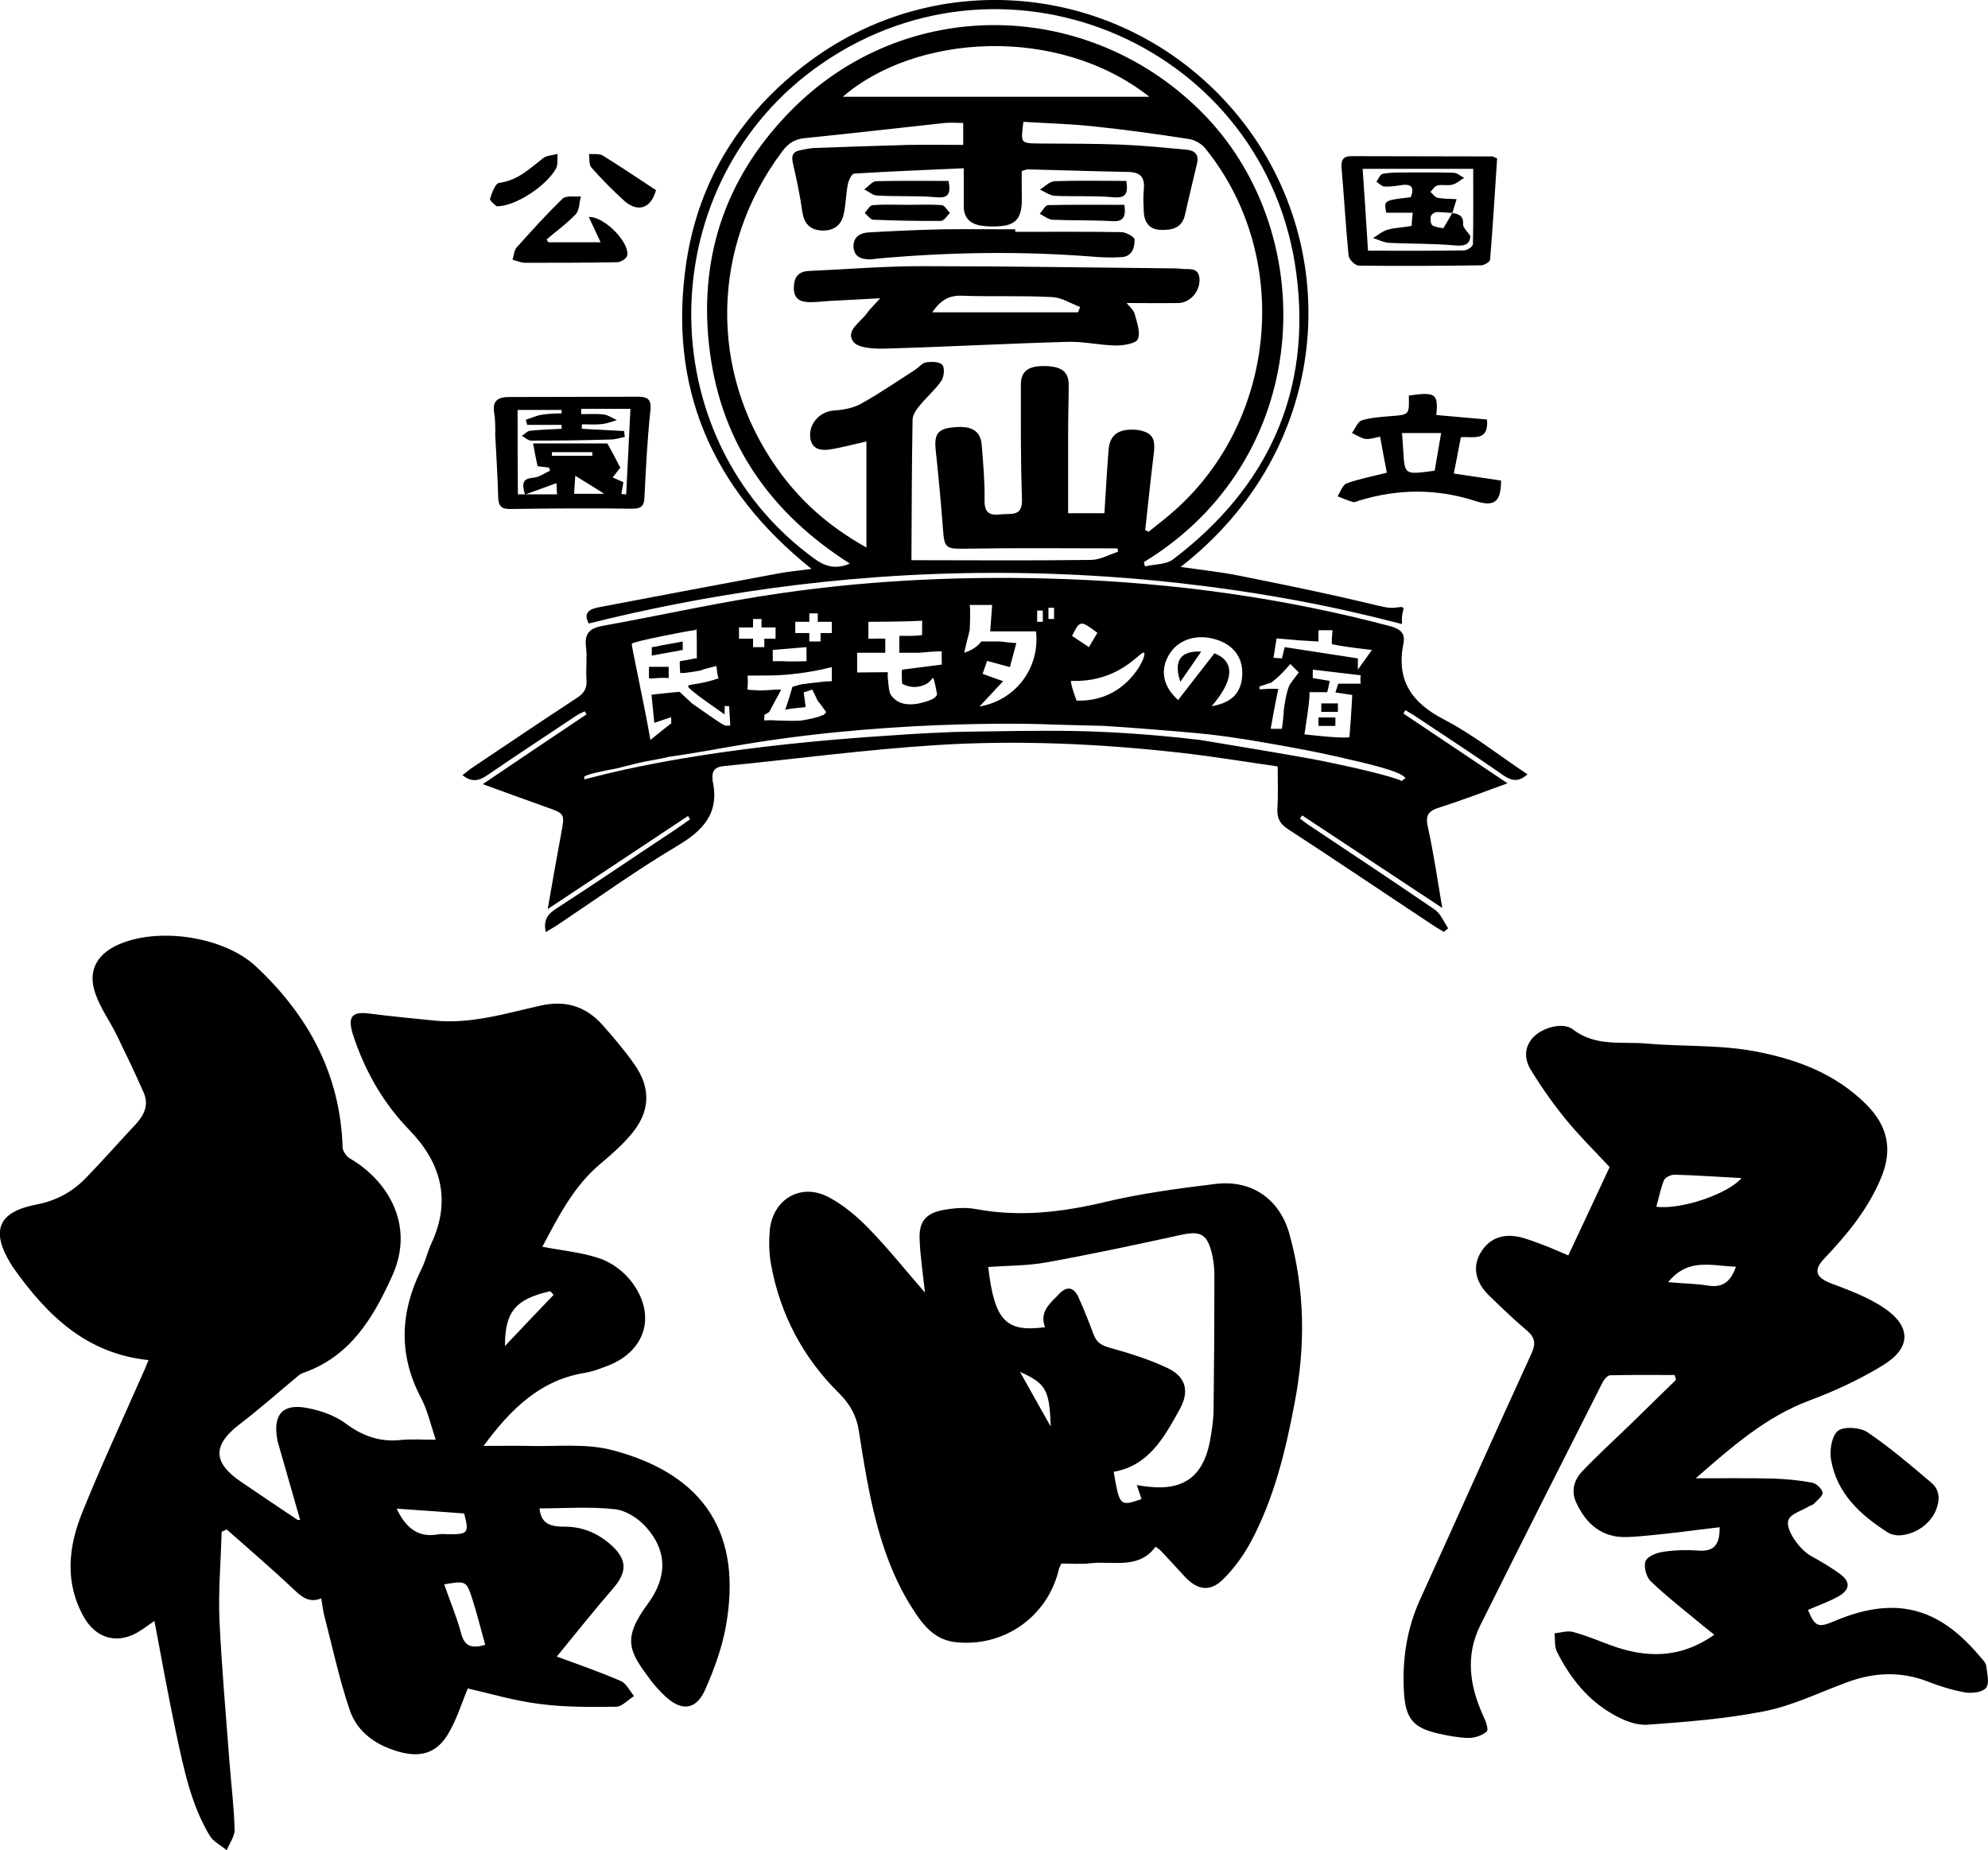 <?xml version="1.0" encoding="utf-8"?>
<!-- Generator: Adobe Illustrator 25.4.1, SVG Export Plug-In . SVG Version: 6.00 Build 0)  -->
<svg version="1.1" id="レイヤー_1" xmlns="http://www.w3.org/2000/svg" xmlns:xlink="http://www.w3.org/1999/xlink" x="0px"
	 y="0px" viewBox="0 0 706.7 657.6" style="enable-background:new 0 0 706.7 657.6;" xml:space="preserve">
<g>
	<path d="M288.5,202.2c-4.4,0.6-7.9,0.9-11.2,1.5c-21.4,4-42.9,8-64.3,12.1c-3.1,0.6-5.9,1.7-3.7,5.8c38-9.5,87.3-18,144.6-18
		c65.4,0,115.2,11.1,132,15.1c5.2,1.2,9.5,2.4,12.5,3.1c-0.2-2.3,0.1-3.8,0.4-4.8c0.1-0.3,0.2-0.7,0-1c-0.4-0.5-1.3-0.1-3.4,0
		c0,0,0,0.1-1.4,0c-3.7-0.2-8.2-2.4-53-11.3c-6.8-1.4-13.7-2.1-21.3-3.2c54-42,58.2-112.9,21.4-159.1C403.5-4.9,336-13.9,287.8,21.8
		c-24.1,17.9-39.3,41.7-43.8,71.3C237.3,137.6,253,173.8,288.5,202.2z M394.1,159.7c-0.6,7.4-1,14.8-1.5,22.7c-4.5,0-8.8,0-12.9,0
		c0-9.7,0-19.3,0-28.8c0-5.6,0.2-11.3,0.2-16.9c0-4.6-2.6-6.5-8.5-6.6c-5.8-0.1-8.5,1.8-8.5,6.6c0,13.6-0.1,27.2,0.4,40.7
		c0.2,6.4-3.8,5-7.4,5.4c-4.1,0.5-6-0.4-5.9-5.2c0.1-6.4-0.5-12.9-1-19.3c-0.4-5.4-3.8-7.3-11.1-6.3c-4.6,0.6-5.8,2.6-5.3,7.7
		c1,9.4,1.9,18.8,2.6,28.2c0.5,7.2,1.1,7.2,8.5,7.1c17.8-0.3,35.7-0.1,53.5-0.1c0.1,0.4,0.2,0.8,0.3,1.2c-3.2,1-6.3,2.8-9.5,2.9
		c-21.6,0.3-43.3,0.1-64,0.1c0.1-16.6,0.1-33.2,0.4-49.8c0-1.7,1.2-3.6,2.4-5c2.5-3.1,5.6-5.7,7.8-8.9c1-1.4,1.3-4.6,0.4-5.7
		c-1-1.2-3.9-1.2-5.8-0.9c-1.4,0.2-2.6,1.8-4,2.7c-6.4,4.1-12.6,8.4-19.3,12.1c-2.8,1.5-6.3,2.1-9.5,2.3c-5.2,0.4-9.2,5-8.3,10.1
		c0.7,3.8,3.8,4.1,6.5,3.8c4.7-0.7,9.3-2,13.4-2.9c0,12,0,24.3,0,37.7c-13.7-7.7-23.9-16.9-32-28.5c-24.1-34.3-23.2-78.6,2-112.2
		c2.1-2.9,4.5-4.5,8.1-4.8c16.6-1.7,33.2-3.6,49.8-5.4c2.1-0.2,4.2,0,6.5,0c0,2.7,0,4.8,0,7.8c-6.6,0-13-0.1-19.4,0
		c-11.2,0.3-22.5,0.7-33.7,1.1c-1.6,0.1-3.3,0.5-4.9,0.8c-2.8,0.6-3.1,2.1-2.5,4.8c1.3,5.6,2.5,11.3,3.3,17c0.6,4.1,2.6,6.4,6.6,6.7
		c4.1,0.3,7.2-1.5,8.1-5.7c0.8-3.5,0.8-7.2,1.5-10.8c0.3-1.4,1.4-3.6,2.2-3.7c12.8-0.8,25.6-1.3,39-1.9c0,5.1,0,9.2,0,13.3
		c-0.1,4.2,2.2,6.5,6.2,7.1c2.1,0.3,4.3,0.4,6.4,0.2c5.5-0.3,7.7-2.6,8-8c0.1-2,0-4,0-6c0-1.8,0-3.6,0-5.6c1-0.3,1.8-0.7,2.6-0.6
		c11.7,0.3,23.5,0.7,35.2,0.9c4.7,0.1,6,2.1,5.6,6.4c-0.3,2.6-0.1,5.3,0,7.9c0.2,3.8,2.2,6.3,6.2,6.3c3.8,0.1,7.3-0.6,8.4-5.2
		c1.4-6.1,2.8-12.2,4.3-18.3c0.8-3.2-0.7-4.7-3.7-5c-7.7-0.7-15.5-1.5-23.2-1.8c-9.8-0.4-19.5-0.3-29.3-0.4c-6.5-0.1-6.5,0-5.5-7.7
		c7.9,0.5,16,0.7,23.9,1.5c11.7,1.2,23.3,2.8,34.9,4.6c2.1,0.3,4.6,1.7,5.9,3.4c30.7,37.9,25.8,95.9-10.8,128.5
		c-3,2.7-6.3,5.2-9.4,7.7c-0.4-0.2-0.8-0.4-1.2-0.6c1-8.9,1.9-17.9,3-26.8c0.8-5.8-0.4-7.9-5.7-8.8
		C398,152.2,394.6,154.2,394.1,159.7z M299.6,34.4c25.6-22.2,76.2-25.8,109,0C372.3,34.4,335.9,34.4,299.6,34.4z M292.3,22.5
		c66.6-45.7,157.9-5.7,168.5,74.5c5.6,42-10,76.2-43.8,101.8c-2.5,1.9-6.6,1.7-10,2.5c-0.1-0.5-0.2-1-0.4-1.5
		c60.2-36.6,63.2-115.4,22-158.5C387.7-1.2,321.2-2.1,280.5,40c-23.1,23.8-32.5,52.6-28.1,85.5c4.4,32.7,21.9,57.1,49.7,74.8
		c-4.9,2.1-8.6,1.2-12.7-1.8C230,155.2,231.4,64.3,292.3,22.5z"/>
	<path d="M400.5,107.7c6.2,0,12.3,0.1,18.4,0c4.2-0.1,7.8-4.2,7.5-8.7c-0.4-4.5-4.3-3-6.9-3.5c-0.5-0.1-1-0.1-1.5-0.1
		c-30.1-0.3-60.2-0.8-90.3-0.8c-13.4,0-26.7,1.1-40.1,1.7c-4.1,0.2-5.4,2.5-5.4,6.1c0,4.1,2.6,5,5.9,5c2.6,0,5.3-0.4,7.9-0.5
		c5.3-0.3,10.6-0.5,16.9-0.9c-2.1,2.4-3.6,3.7-4.7,5.3c-2.3,3.2-7.7,6.2-4.9,10.1c1.6,2.3,7.3,2.6,11.2,2.5
		c21.6-0.6,43.3-1.8,64.9-2.4c5.7-0.2,11.5,1.2,17.3,1.3c2.7,0,7.2-0.7,7.8-2.3c1-2.5-0.4-6.1-1.2-9.1
		C402.8,109.9,401.3,108.8,400.5,107.7z M383.2,111c-17.1,0-34.2,0-51.8,0c2.6-3.8,5.5-6.1,10.5-5.9c10.7,0.4,21.5-0.1,32.3,0.5
		c3.3,0.2,6.5,2.3,9.8,3.5C383.7,109.7,383.5,110.4,383.2,111z"/>
	<path d="M309,92.2c1,0,2-0.2,3-0.3c25.4-2.3,50.8-2.7,76.2-0.7c3.5,0.3,6.9,0.4,10.4,0.2c3.9-0.2,4.8-3.4,4.7-6.3
		c0-0.9-3-2.6-4.7-2.6c-12.6-0.2-25.1-0.1-37.7-0.1c0-0.3,0-0.6,0-0.9c-8.6,0-17.2-0.1-25.8,0c-8.8,0.2-17.5,0.6-26.3,1.1
		c-3.1,0.2-5.5,1.6-5.4,5.2C303.7,91.3,306.1,92.1,309,92.2z"/>
	<path d="M334.5,78.5c1.1,0,2.1-1.8,3.2-2.8c-1-1-1.9-2.7-2.9-2.8c-3.9-0.3-7.9-0.1-11.8-0.1l0,0c-4.3,0-8.6-0.2-12.8,0.1
		c-1,0.1-1.9,1.8-2.8,2.8c1,0.8,2,2.4,3.1,2.4C318.4,78.4,326.4,78.6,334.5,78.5z"/>
	<path d="M332.8,70.1c4.5,0.4,5.2-1.3,4.4-5.8c-8.6,0-17.1-0.1-25.7,0.1c-1.4,0-2.8,1.9-4.3,2.9c1.6,0.8,3.1,2.2,4.7,2.2
		C318.9,69.9,325.9,69.5,332.8,70.1z"/>
	<path d="M242.7,231v-1c0-0.7,0-1.3,0-2c-2.6,0.5-5.1,0.9-7.7,1.4c-1.2,0.3-2.8,0.6-3.3,0.6v3C235.4,232.3,239,231.7,242.7,231z"/>
	<path d="M182.2,92.3c1.5,0.4,3,1.1,4.5,1.1c10.9,0,21.7,0,32.6-0.2c1.3,0,3.3-1.2,3.6-2.2c1.3-4.3-7.7-14-13.6-13.9
		c1.5,3.2,2.8,6,4.2,9h-18.6c-0.2-0.3-0.4-0.7-0.6-1c3.5-3,7.3-5.7,10.4-9c1.3-1.4,1.2-4.2,1.8-6.3c-2.2,0.2-5.2-0.4-6.5,0.8
		c-5.7,5.5-11,11.4-16.3,17.3C182.7,89,182.7,90.8,182.2,92.3z"/>
	<rect x="468.7" y="255" width="6" height="3"/>
	<rect x="469.7" y="250" width="5.9" height="3"/>
	<path d="M176.5,73.3c6.4,0.2,17.5-7,21.1-13.3c0.8-1.4,0.5-3.5,0.6-5.3c-1.7,0.5-3.8,0.5-5.1,1.5c-4.8,3.7-9.1,8-15.7,8.8
		c-1.3,0.2-2.6,3.6-3.2,5.7C174.1,71.4,176,72.8,176.5,73.3z"/>
	<path d="M177.1,176.7c0.1,3.1,1.1,4.3,4.4,4.2c14.4-0.2,28.7-0.3,43.1-0.1c3.2,0,4.4-0.8,4.5-4.1c0.5-10.2,1-20.5,2.1-30.7
		c0.5-4.2-1.1-5-4.5-5c-15.2,0-30.4,0.1-45.6,0.1c-4.1,0-6.2,1.3-5.4,5.8c0.4,2.3,0.3,4.6,0.4,6.9c0,0,0,0-0.1,0
		C176.4,161.5,176.9,169.1,177.1,176.7z M204.1,175.5c0.1-2,0.2-3.7,0.4-6.4c3.4,2.1,6.4,3.9,10.3,6.4
		C210.5,175.5,207.4,175.5,204.1,175.5z M196.2,162c0-0.4,0-0.9,0-1.3c4.8,0,9.6,0,14.3,0c0,0.4,0.1,0.9,0.1,1.3
		C205.9,162,201,162,196.2,162z M184,145.7c5,0,10.3,0,15.6,0c0,0.4,0.1,0.8,0.1,1.2c-2.4,0.1-4.8,0.1-7.1,0.5
		c-1.9,0.3-3.8,1.2-5.7,1.8c0.2,0.6,0.3,1.2,0.5,1.8c4.1,0,8.1,0,12.2,0c0,0.5,0,0.9,0.1,1.4c-3.8,0.2-7.6,0.3-11.3,0.7
		c-1,0.1-1.9,1.2-2.9,1.8c1.1,0.6,2.2,1.7,3.4,1.7c9.4,0,18.8-0.1,28.3-0.4c1.6,0,3.2-0.6,4.9-0.9c-0.1-0.7-0.2-1.4-0.2-2.1
		c-5-0.3-10.1-0.5-15.1-0.8c0-0.5,0-1,0.1-1.6c2.4,0,4.9,0.2,7.3-0.1c1.7-0.2,3.4-0.9,5.1-1.4c-1.6-0.7-3.1-1.8-4.7-2
		c-2.6-0.3-5.3-0.1-8-0.1c0-0.6,0-1.3,0-1.9c5.5,0,11.1,0,17.5,0c-0.5,10.4-1,20.4-1.5,30.4c-0.6,0-1.1-0.1-1.7-0.1
		c0.2-1.3,0.4-2.6,0.7-4.2c-1.2-0.6-2.5-1.1-3.8-1.7c1.2-1.5,2.2-2.9,2.7-3.5c-1.6-3.1-2.8-5.4-4.6-8.6c-7.7,0-16.7,0-26.4,0
		c0.5,2.9,1,5.4,1.6,8.1c1.5,0.2,2.8,0.3,4.1,0.5c0.1,0.4,0.2,0.7,0.3,1.1c-2,0.9-4,2.4-6,2.5c-3.6,0.3-4.1,1.9-2.9,5.9
		c0.1,0,0.1,0,0.2,0c3.7-1.3,7.2-2.6,11-4c0.1,1.1,0.1,2.5,0.2,4c-3.7,0-7.3,0-11.2,0c-0.1,0-0.1,0-0.2,0.1c0,0,0,0,0-0.1
		c-0.9,0-1.6,0-2.5,0C184,165.8,184,156,184,145.7z"/>
	<path d="M237.7,241c0-1.3,0-2.7,0-4c-1.3,0-2.7,0-4,0c-1,0-2,0-3,0c0,1.7,0,2.7,0,2.9l0,0v0.1v-0.1c0,0,0,0.2,0,0.5s-0.1,0.4,0,0.5
		c0,0,0,0,0,0.1c0.2,0.3,2.7,0,3,0C235.7,240.8,237.7,241,237.7,241z"/>
	<path d="M221.6,71.1c4.6,4.3,9.6,3.6,11.6-3.5c-6.5-4.3-12.6-8.4-18.9-12.3c-1.3-0.8-3.3-0.4-4.9-0.6c0.2,1.6-0.1,3.8,0.8,4.8
		C213.8,63.6,217.6,67.4,221.6,71.1z"/>
	<path d="M395.4,78.6c4,0.2,4.9-1.5,4.3-5.8c-9,0-18-0.1-27.1,0.1c-1,0-2,2-3,3.1c1.5,0.7,3,2,4.5,2.1
		C381.3,78.4,388.4,78.2,395.4,78.6z"/>
	<path d="M483.2,177.9c13.8-4.2,27.6-4.3,41.4,0.2c6.6,2.1,9,0.3,9-7.3c-5.4-0.8-10.8-1.6-16.8-2.5c0.9-4.5,1.7-8.6,2.5-12.9
		c4.2-0.4,10,1.8,9.3-6.3c-6-0.5-12-1.1-18-1.6c0.7-7.6-0.3-8.3-9.8-6.9c0.2,6.9,0.2,6.8-6.5,7.3c-3.4,0.3-7,0.5-10.2,1.5
		c-1.5,0.5-2.4,3-3.5,4.5c1.6,0.7,3.1,1.8,4.8,2.1c1.5,0.2,3.2-0.4,5.2-0.8c0.8,4.5,1.6,8.7,2.4,12.8c-5.1,1.3-9.9,2.2-14.3,3.8
		c-1.4,0.5-2.2,3-3.2,4.6c1.8,0.7,3.6,1.5,5.4,2C481.5,178.7,482.4,178.1,483.2,177.9z M512.3,153.9c-0.9,5.1-1.6,9.3-2.3,13.4
		c-12.6,1.6-10.3,1.9-11.6-13.4C502.8,153.9,507.2,153.9,512.3,153.9z"/>
	<path d="M482.9,94.4c14.5,0.2,29.1,0.1,43.6-0.1c1.1,0,3.1-1.2,3.2-2c1-12,1.7-24,2.5-36c-0.9-0.3-1.3-0.7-1.8-0.7
		c-16.7,0-33.4-0.1-50.1-0.1c-2.9,0-3.6,1.5-3.4,4.2c0.9,10.4,1.5,20.8,2.5,31.2C479.6,92.3,481.7,94.3,482.9,94.4z M523.7,60
		c0,9.1,0.1,18-0.1,26.8c0,0.8-2,2.2-3.2,2.2c-11.2,0.2-22.4,0.1-34.1,0.1c-0.6-9.6-1.2-19-1.9-29.1C498,60,511.1,60,523.7,60z"/>
	<path d="M493.4,81.6c-1.9,0.5-3.6,2-5.3,3c1.9,0.6,3.8,1.6,5.7,1.7c7.7,0.4,15.4,0.2,23.1,0.9c3.9,0.4,5.6-0.4,5.8-3.3
		c-1.2-1.8-2.7-3.1-2.6-4.2c0.2-3.1-1.6-3.6-3.7-4v0.1l-0.1-0.1l0.1,0.1c-0.1,0-0.1,0-0.2,0c-0.9,1.6-1.8,3.1-3.1,5.3
		c-0.9-0.2-2.6-0.2-3.9-1c-0.6-0.4-0.8-2.1-0.6-3.1c0.1-0.7,1.2-1.5,1.9-1.6c1.9-0.1,3.7,0.2,5.6,0.3c0,0,0-0.1,0.1-0.1h0.1
		c0.4-1.4,0.9-2.8,1.5-4.8c-2.8-0.2-4.8-0.1-6.7-0.5c-1-0.2-1.7-1.3-2.6-2.1c0.8-0.8,1.5-2.1,2.5-2.3c1.7-0.4,3.7,0.2,5.4-0.3
		c1.5-0.4,2.7-1.6,4.1-2.4c-1.3-0.6-2.5-1.8-3.8-1.8c-5.9-0.2-11.9-0.1-17.8-0.1c-2.5,0-5,0-7.4,0.5c-0.9,0.2-1.5,1.8-2.2,2.8
		c1,0.6,1.9,1.7,2.9,1.7c2,0.1,4-0.2,5.9-0.5c3.9-0.6,4.7,1,3.4,4.3c-9.6,1.1-9.6,1.1-8.7,5.5c3,0,6,0,9.4,0
		c-0.2,1.8-0.3,3.2-0.4,4.7C498.6,80.9,495.9,80.9,493.4,81.6z"/>
	<path d="M432,420.8c-13.3,1.6-26.6,3.4-39.6,6.5c-15.2,3.6-30.2,5.3-45.6,2.4c-3.8-0.7-8-0.3-11.8,0.4c-5.9,1.2-8.3,4.1-8.1,10.1
		c0.2,6.2,1.2,12.4,1.9,19.2c-6.8-7.8-13-15.6-19.9-22.7c-4.2-4.3-9-8.4-14.3-11.2c-10-5.3-20.1,0.8-21,12.1
		c-0.3,3.9-0.2,8,0.5,11.9c3.3,17.8,11.4,33.1,24.2,45.7c3.8,3.8,6.2,8,7,13.3c1.2,7.7,2.4,15.4,4,23c3.2,15.3,7.9,30.1,17,43.1
		c3.2,4.6,7.2,8.3,13.1,9c17.2,2.1,33-8.9,37-25.8c0.1-0.6,0.5-1.2,0.9-2.1c3.5,0,7,0.3,10.4-0.1c8-0.9,17.1,2.3,23.1-5.9
		c0.8,0.6,1.2,0.9,1.6,1.2c2.9,3.1,5.9,6.3,8.8,9.5c4.5,4.8,9,5.5,13.7,0.8c3.8-3.8,7.1-8.3,9.7-13.1c8.3-15.5,12.4-32.4,15.6-49.4
		c3.9-20.1,3.7-40.2-1.8-60C454.9,426,444.8,419.2,432,420.8z M362.6,487.6c9.3,4.1,10.5,6.5,10.9,19.4
		C369.8,500.4,366.5,494.6,362.6,487.6z M431.4,501.5c-0.1,3.8-0.7,7.6-1.4,11.3c-2.5,12.1-9.5,17-21.7,15.6
		c-1.3-0.1-2.5-0.3-4.2-0.6c0.7,1.9,1.2,3.5,1.7,5c-7.7,2.6-7.8,2.6-9.9-9.7c12.5-2.2,17.9-12.2,23.4-22.1
		c3.5-6.2,2.5-11.4-3.9-14.6c-6.6-3.2-13.8-5.4-20.9-7.4c-2.9-0.8-4.6-1.8-5.7-4.6c-1.7-4.5-3.4-8.9-5.4-13.3
		c-1.6-3.6-4.1-4.2-6.9-1.2c-3.2,3.3-7.1,6.3-5,11.8c-14,1.9-18-2.4-20.2-21.4c6.9-0.5,13.8-0.4,20.5-1.6c16.1-2.9,32-6.3,48-9.8
		c6.8-1.5,9.2-0.4,10.9,6.2c0.7,2.7,1,5.5,1,8.3C431.7,469.5,431.6,485.5,431.4,501.5z"/>
	<path d="M427,231.6c-7.4-0.4-9.9,3.3-7.4,10.7C422.2,238.6,424.3,235.5,427,231.6z"/>
	<path d="M706.1,592.2c-0.1-1-1-2.1-1.8-2.9c-13.5-16.3-28.4-23.1-51.8-13.3c-6.1,2.6-7.2,2.4-9.8-3.8c3.6-1.6,7.4-2.9,10.8-4.8
		c4.2-2.4,4.4-5.2,0.6-8c-3.3-2.4-6.9-4.5-10.5-6.5c-3.9-2.2-9.2-9.5-7.8-12.8c1-2.2,4.8-3.2,7.4-4.8c0.6-0.3,1.3-0.5,1.7-0.9
		c1.1-1.2,3.2-2.8,3-3.9c-0.2-1.4-2.2-3.2-3.6-3.5c-4.5-0.9-9.1-1.3-13.7-1.5c-8.8-0.2-17.6-0.1-27.8-0.1
		c13.1-11.4,24.9-21.8,40.3-27.6c9.1-3.4,18-7.5,26.3-12.6c10-6.1,10.1-13.7,0.4-20.3c-5.6-3.8-12.3-6.3-18.7-8.7
		c-5.6-2.1-6.6-4.7-2.6-8.9c8.1-8.5,15.6-17.6,20.2-28.7c4.1-9.8,2.5-18.2-5.1-25.9c-11.3-11.4-25.7-16.5-40.6-19.2
		c-12.3-2.2-25.1-1.5-37.6-2.6c-8.8-0.8-18.2,1.2-26.2-5c-3.6-2.8-10.9-0.7-14.2,2.8c-3.5,3.8-3,8.2-0.6,11.9
		c3.8,6.2,8,12.1,12.6,17.7s9.8,10.7,15.2,16.5c-4.5,9.7-9.5,20.3-14.7,31.4c-3.1-1.3-5.7-2.5-8.3-3.5s-5.3-2-8-2.8
		c-6.7-1.8-11.8,0.1-14.9,5.4c-2.9,4.9-1.9,10.4,3.1,15.2c4.4,4.3,8.8,8.5,13.5,12.5c2.8,2.4,3.1,4.6,1.5,8.1
		c-13.3,29-26.3,58.2-39.5,87.2c-4.9,10.7-6.5,21.8-5.8,33.4c0.6,9.1,3.3,12.4,12.1,14.4c3.5,0.8,7.2,1.5,10.8,1.6
		c2.2,0,5-0.9,6.5-2.3c0.8-0.7-0.4-3.9-1.3-5.7c-4.8-10.6-6.3-21.3-1-32c14.4-28.9,28.9-57.6,43.5-86.4c0.5-1,1.7-2.4,2.6-2.5
		c7.7-0.2,15.3-0.1,23-0.1l0.5,1.7c-5.6,5.5-11.3,11-16.9,16.5c-5.6,5.4-11.3,10.6-16.6,16.2c-2.8,3-3.9,7-1.9,11.1
		c3.5,7.5,9.1,12.3,17.7,12.1c5.9-0.2,11.8-1,17.7-1.6c5.1-0.6,10.2-1.3,15.5-1.9c0.1,6.2-2,8.7-7.4,8.3c-4.1-0.3-8.3-0.2-12.4,0.4
		c-2.4,0.3-5.7,1.5-6.5,3.3s0.2,5.6,1.7,7.1c5.5,5.3,11.7,10.1,17.6,15c1.6,1.4,3.3,2.6,5.1,4.1c-12.3,8.7-24.6,8.3-37.2,3.6
		c-4.3-1.6-8.6-3.4-13.1-4.6c-2-0.5-4.3,0.3-6.5,0.5c0.3,2.2-0.1,4.7,0.9,6.6c4.6,9.2,10.9,17.1,19.9,22.2c3.6,2.1,8.1,3.9,12,3.7
		c14-1,28.1-2.1,41.8-4.8c10.1-2,19.6-6.7,29.4-10.3c9.5-3.5,18.9-4,28.6-0.3c4.3,1.7,8.8,3.1,13.3,3.9c2.5,0.4,6.2,0,7.5-1.6
		C707.3,598.4,706.4,594.9,706.1,592.2z M588.8,428.9c0.9-3.2,1.5-6.4,2.7-9.4c0.4-1,2.4-2,3.7-2c7.9,0.2,15.8,0.8,23.9,1.2
		C614.2,424.4,597.6,430,588.8,428.9z M593,455.7c7.2-8.9,15.7-5.7,24.1-5.5c-1.8,5.2-4.6,7.6-10,6.7
		C602.8,456.2,598.4,456.2,593,455.7z"/>
	<path d="M653.4,508.5c-2.2,1.7-3.1,6.9-2.5,10.3c2.1,12.1,10.5,19.7,20.4,26c1.2,0.7,2.8,0.8,3.3,0.9c5.7,0,11.2-3.7,13.4-8.5
		c1.6-3.6,1.8-7.4-1.3-10.1c-7.4-6.3-14.8-12.6-22.9-18.1C661.2,507.3,655.6,506.9,653.4,508.5z"/>
	<path d="M173.4,275.4c10.4-7.1,20.9-14,31.4-21c1-0.7,2.1-1.1,3.1-1.6c0.2,0.4,0.4,0.7,0.6,1.1c-12.1,8.1-24.2,16.2-36.9,24.8
		c8.2,3,15.5,5.6,22.7,8.2c6.5,2.3,6.5,2.3,5.2,9.3c-1.6,8.6-3.1,17.1-4.8,26.9c17.3-11.5,33.6-22.3,49.9-33.1
		c0.2,0.4,0.5,0.8,0.7,1.2c-1.5,1-2.9,2.1-4.4,3.1c-14.5,9.6-28.9,19.4-43.4,28.8c-3.1,2-4.3,4.2-3.5,8.2c1.7-1.1,3.3-1.9,4.7-2.9
		c13.9-9.3,27.5-19.1,41.8-27.6c9.5-5.6,15.4-11.8,12.8-23.4c0-0.2,0-0.3,0-0.5c-0.3-2.8,0.8-4.3,3.8-4.6c25.3-2.5,50.6-5.9,76-7.5
		c28.8-1.8,57.6-0.5,86.2,2.7c11.6,1.3,23.1,3.2,34.9,4.9c0,5.5,0.2,10.3-0.1,15.1c-0.2,3.4,1,5.4,3.8,7.2
		c17.2,11.2,34.2,22.7,51.3,34c1.3,0.9,2.7,1.7,4.1,2.5l1.5-1.3c-1.5-2.2-2.6-5-4.6-6.5c-14.6-10-29.4-19.8-44.1-29.6
		c-1.4-0.9-2.7-1.9-4-2.9c0.3-0.4,0.6-0.7,0.8-1.1c16.2,10.7,32.5,21.5,49.8,32.9c-1.8-10.6-3.1-19.7-5.1-28.7c-1-4.3,0.2-5.8,4.1-7
		c7.8-2.5,15.4-5.4,24.2-8.6c-13-8.7-25-16.8-37-24.8c0.2-0.4,0.5-0.8,0.7-1.2c1.6,1,3.3,1.9,4.8,3c10.1,6.7,20.2,13.3,30.1,20.2
		c2.9,2,5.4,2.4,8.5-0.4c-10.1-6.7-19.3-14.1-29.7-19.5c-11.6-6-17-14-14.4-27c0.7-3.6-1-5.1-4.5-6.1
		c-38.1-10.1-76.8-15.4-116.1-16.8c-33.6-1.2-67.2,0.2-100.5,5c-21.2,3-42.2,7.8-63.4,11.6c-4.4,0.8-6.7,2.4-6.1,7.4
		c0.5,3.9-0.1,7.9,0.2,11.9c0.2,3.1-1,4.8-3.5,6.4c-12.5,8.2-24.8,16.5-37.2,24.8c-1.2,0.8-2.2,1.7-3.4,2.6
		C167.9,278.3,170.5,277.4,173.4,275.4z M453.8,226.9l8.3,0.7l6.6,0.4v-4h5c0,0-0.6,5.5,0,5c4.6,1,14,2,14,2l-5,7v-4l-26-4l-1,4
		l-3-0.2L453.8,226.9z M483.7,243c-0.3,0-0.7,0-1,0c-0.7,0-1.3,0-2,0c-1.7,0-3.3,0-5,0c-0.3,1-0.6,2.1-1,3.1c2,0.3,4,0.6,6,0.9
		c-0.1,1.2-0.1,2.4-0.2,3.6c-0.2,3.9-0.5,7.7-0.8,11.4c-2.6,0.6-16-1-16-1s2.4-14.8,1.7-15l0,0h-0.1h0.1l0,0c0,0,1.3,0,5.3,0
		c0.5,0.1,1,0,1,0s0,1,1-4l-6-1c0,0-0.1-0.3,0-3c0,0,6.7,0.8,17,2C483.5,241.3,483.7,243,483.7,243z M447.7,244
		c1.4-0.5,2.8-0.9,4.2-1.4c0,0,2.5-1.6,6.8-6.6l3,3c0,0-1.8,2.3-3,4c-1.5,2.2-2.3,9.2-2.3,9.2s-0.3,4.5-0.7,6.8c-2,0.1-4,0-4,0
		s2.3-12.8,2.7-13.9c0-0.1,0.1-0.1,0.1-0.2c-0.5-0.1-1.7-0.1-2.7-0.1c0,0-0.9,0-4,0.2C447.7,244.7,447.7,244.3,447.7,244z
		 M415.5,232.8c3.1-5.4,9.7-7.6,16.5-5.6c6.5,1.9,9.9,6.5,9.6,12.7c-0.3,6.4-3.8,9.9-10.9,11.1c8.1-9.3,8.3-16,1-18.8
		c-4.4,5.6-8.6,11.1-12.9,16.6C413.3,243.9,412.4,238.1,415.5,232.8z M390.1,224.9c-1,1.7-1.8,3.1-3,5.1c-2.1-1.4-4.1-2.7-6-4
		C383.9,220.4,384.1,220.4,390.1,224.9z M393.7,240c8.3-3.1,12.2-8.7,13-8c0.9,0.8-2.9,9.5-11,14c-5,2.8-9.9,3.1-13,3
		c0,0-2.1-5.5-2-7C384,242.1,388.7,241.9,393.7,240z M372.7,216h2v4h-2V216z M368.7,217h2v4h-2V217z M344.7,224c0,0,0.4-7.3,0-9
		c2.7,0,5.3,0,8,0c-0.2,3.1-0.5,6.3-0.7,9.4c5.6,0,11,0,16.3,0c1.4,13.1-7.3,24.5-20.1,26.7c2.7-2.9,5.3-5.7,8.4-9
		c-2.8-1-4.9-1.7-7.3-2.6c0.5-1.5,1-2.9,1.6-4.6c2.7,0.7,5.2,1.4,8.1,2.2c0.6-2.4,2.3-8.4,2.3-8.6c-0.1,0.2-5.5-0.5-5.5-0.5h-7
		c0,0-0.6,1-2,2c-1.7,1.3-4,2-4,2C342.7,232,344,226.7,344.7,224z M304.7,237c0,0,0,0,0-4c0-0.3,0-0.7,0-1c1,0,2,0,3,0
		c2.3,0,4.7,0,7,0c0-1.7,0-3.3,0-5c-1.1,0-2.2-0.1-3.4,0c-0.9,0-1.8,0-2.6,0v-6c0,0,13,0,19.1-0.4c0,2.2,0,3.8,0,5.1
		c-1.7,0.3-4.1,0.3-4.1,0.3h-4c0,0.2,0,0.6,0,1c0,3.9,0,5,0,5h7c0,0,8.2-0.8,8.1-0.4c-0.1,0.4,0,3.1,0,4.6
		c-4.7,0.6-9.4,1.2-14.1,1.8c-0.3,0.7,0,5,0,5c0.7,0.4,3.1,1.6,6,1c0.9-0.2,2.7-0.6,4-2c0.5-0.6,0.7-1,1-1c0.4,0,1.4,5.7,1.4,5.7
		c-0.2,1.4-2.4,2.4-6.4,3.3c0,0-4.9,1.2-8-1c0,0-1.4-1-2-2c-0.7-1.1-0.8-3.2-1-5c-0.1-0.8-0.2-1.9-0.1-3.1l-10.9,0.1
		C304.7,239,304.7,238,304.7,237z M282.7,221h5v-3h3v3h5v4h-4c0,0,0,2.4,0,3c-1.3,0-2.7,0-4,0c0-1,0-2,0-3c-0.6,0-2.3,0-5,0
		C282.7,223.7,282.7,222.3,282.7,221z M286.4,251.3c-0.2-1.7-0.5-3.5-0.7-5.2c1-0.3,2-0.7,3-1l0,0V245c0,0,1,1.9,2,4.1
		c0.3,0.2,3,4,3,4s-0.9,1.1-1,1c-1,0.3-1.3,0.6-3,1c-2.4,0.6-3.7,0.8-5,1c0,0-1.6,0.2-8,0c0,0-3.6-0.3-5,0v-2l1.7-1l4.3-8
		c0,0-1.6,0-2,0c-3.2,0.2-4.1,0.3-5.5,0.3c-0.6,0-1.1,0-1.7-0.1c-0.9,0-2.1-0.1-2.8-0.2c0.1-1.3,0.2-2.7,0.1-4.2
		c0-0.3,0-0.6-0.1-0.8c0,0,1.3,0,4,0c3,0,6.3,0,9.7-0.3c6.1-0.5,11.6-1.5,16.3-2.7c0,0.3,0,0.7,0,1c0,1.3,0,2.7,0,4
		c-0.6,0-1.3,0.1-2.2,0.1l0,0c-2.2,0.2-7.8,0.9-7.8,0.9c-0.8,0-4,1-4,1s-2.4,8.3-2.7,8.2C279.2,252,286.4,251.3,286.4,251.3z
		 M286.7,230c0,1.3,0,4,0,4v1c0,0-7.2,0.2-8,0h-4c0,0,0-0.8,0-3c0-0.4,0-0.8,0-1C278.7,230.7,282.7,230.3,286.7,230z M262.7,223h5
		v-3h3v3h5v4h-4c0,0,0,2.6,0,3c-1.3,0-2.7,0-4,0c0-1,0-2,0-3c-0.6,0-2.3,0-5,0C262.7,225.7,262.7,224.3,262.7,223z M246.7,224
		c1,0,0.5-0.8,0.8-0.4c0.2,0.4,0.2,2.4,0.2,4.4s0,6,0,6s-0.6,0-1,0c1,0-5,1-5,1c-0.2,0.4,0.1,4.2,0.1,4.2c0.8,0,1.8,0,2.9-0.2
		c1.8-0.2,4.2-0.7,4.9-0.8c-0.3,0-1.5,0.2,3.1-1c0.9-0.2,1.6-0.4,2-0.5c0,0.1,0,0.2,0,0.2l0,0c0.2,1.9,0.4,3.2,0.6,3.9
		c0.1,0,0.2,0,0.2,0c0,0.1-0.1,0.2-0.1,0.3c-1.2,0.4-3,1-5.4,1.5c-3.7,0.8-5.1,0.6-5.4,1.3c-0.4,0.9,13,10,13,10
		c-0.1-0.9,0.1-2.2,0-3l1.6,0.1l0.4,6.9c0,0,0,0-1,0s0,1-12.6-7.9l-4.4-4.1c-1,0-10,1-10,1l1,10l6-2v1c0,0,0,1,0,0.9
		s0.1,0.2,0.1,0.2s-1.6,1.3-2.8,2.2c-1.5,1.2-3,2.4-4.7,3.8c-2-12-6.8-33.4-6.6-34.2S245.7,224,246.7,224z M214.7,274
		c0.2,0,0.5-0.1,0.8-0.2c1-0.2,1.6-0.2,4.2-0.8c0,0,4.1-1.1,8-2c2.1-0.5,6.4-1.1,10-2c0,0,7-1,15-2.4c0,0,7.1-1.3,14-2.4
		c55-8.9,107-6.8,107.1-6.7c12.4,0.3,18.9,0.5,18.9,0.5l0,0c0.1,0,22.8,1.5,37,3c9.7,1.1,16.8,2.4,26,4c4.9,0.9,11.7,2.1,20,4
		c10.2,2.3,22.8,5.2,23.9,7.6c-0.5,0.3-0.9,0.6-1.3,1c-2.6-1.5-16.8-4.8-25.6-6.6c-7.5-1.6-18.4-3.4-40-7c-1.9-0.3-4.2-0.7-6-1
		c-19.4-2.3-34.6-3-45.1-3.2c-11.8-0.2-27.2,0.1-34.9,0.2c-6.4,0.1-9.6,0.2-10.6,0.3c-9.4,0.3-17.7,1-28.4,1.7
		c-54.5,4-85,11.1-98.4,14.6c-0.7,0.2-1.3,0.3-1.6,0.4v-1C209.3,275,213.9,274.2,214.7,274z"/>
	<path d="M217.7,515.4c-9.5-2.5-20-1.2-30.1-1.5c-5-0.1-10,0-15.7,0c9.8-13.3,20.3-23.5,36.2-26c2.3-0.4,4.5-1.2,6.6-2
		c14.9-5,19.2-18.7,9.3-31c-2.7-3.3-6.7-6.2-10.7-7.6c-6.4-2.2-13.4-2.8-20.5-4.2c5.6-10.5,11.1-21.6,20.9-29.7
		c3.7-3.1,7.3-6.3,10.4-9.9c7.1-8.2,7.5-16.7,1.3-25.4c-3.4-4.8-7.3-9.4-11.2-13.8c-5.9-6.6-13.1-8.9-22-6.9
		c-12.5,2.8-25,6.7-38.1,5.3c-7.7-0.8-15.4-1.5-23.1-2.5c-5.7-0.7-7.3,1.1-5.8,6.6c0.3,1,0.6,1.9,0.9,2.8c4.2,12,10.4,22.7,19.4,32
		c11.1,11.4,15,24.7,8,40c-1.5,3.1-2.2,6.6-3.8,9.7c-7.5,15.2-8.1,30.3,0,45.6c2.3,4.4,3.4,9.4,5.2,14.8c-4.9,0-8.7-0.3-12.5,0.1
		c-7.5,0.8-13.7-1.5-19.7-6c-3.7-2.7-8.5-4.4-13.1-5.3c-9.1-1.9-12.7,2.2-11,11.3c0.1,0.6,0.3,1.3,0.5,1.9
		c2.5,8.8,5.1,17.7,7.6,26.5c-0.3,0-0.7,0.1-0.9,0c-6.7-4.5-13.5-9-20.2-13.6c-10.1-6.9-10-13.1-0.3-20.5c6.7-5.1,13-10.7,19.5-16.1
		c0.9-0.7,1.7-1.6,2.8-2c16.9-5.8,25.1-19.6,31.9-34.7c8.1-18-1.8-33.8-15-41.5c-1.3-0.7-2.6-2.6-2.7-3.9
		c-0.8-26.1-12.2-47-30.8-64.4c-11.4-10.7-35-14.2-49.3-7.6c-7.6,3.5-10.6,9.6-7.7,17.5c1.8,5.1,5.1,9.6,7.5,14.5
		c3.3,6.8,6.6,13.6,9.6,20.5c1.8,4.1,0.3,7.7-2.6,10.9c-6,6.4-11.8,13-17.9,19.3c-4.8,5-10.7,8.2-17.6,9.5
		c-13.6,2.6-16.4,9.2-9.2,21c0.3,0.6,0.7,1.1,1.1,1.7c11.8,16.6,25.7,30.3,47.9,32.6c-1,2.5-1.8,4.4-2.7,6.3
		c-7,15.9-14.3,31.6-20.8,47.7c-5,12.3-6.4,25,0.5,37.3c4.5,8,12.5,9.9,20.2,4.8c1.6-1,3.1-2.2,4.9-3.4c2.6,13.8,5,27.1,7.8,40.3
		c2.7,12.4,5.2,25,11.9,36.1c1.3,2.1,4,3.4,6,5.1c1-2.5,2.9-5,2.8-7.4c-0.2-7.9-1.2-15.8-1.8-23.7c-1.3-17-2.8-34-3.6-51
		c-0.4-10.3,0.5-20.7,0.8-31.1c0.6-0.3,1.2-0.5,1.8-0.8c7.9,7,15.9,13.8,23.5,21c2.9,2.7,5.5,5.3,10.1,3.5c0.4,2.3,0.6,4.3,1.1,6.2
		c2.9,11.2,5.3,22.5,9,33.4c2.7,8,9.4,12.6,17.5,14.9c7.6,2.1,13.2,0.6,17.3-6c3.2-5.2,5-11.3,7.2-16.5c7.9,1.8,16.6,4.4,25.5,5.5
		c9,1.2,18.1,1.1,27.2,1c2.1,0,4.3-2.5,6.4-3.8c-1.5-1.8-2.7-4.4-4.6-5.3c-7.4-3.2-15.1-5.9-22.8-8.7c-0.3,0.4,0-0.2,0.4-0.6
		c6.5-7.9,12.8-15.9,19.5-23.6c5.2-6,5.1-10.4-0.9-15.7c-4.7-4.1-10-6.3-16.3-6.3c-4.2,0-8.4-0.5-8.9-6.5c9,0,18-0.7,26.8,0.3
		c3.9,0.4,8.4,3.3,11.1,6.4c7.4,8.2,7.7,17.6,0.6,27.2c-9.3,12.6-6.7,16.9,1.1,27.3c1.5,2,3.2,3.8,5,5.5c5.8,5.5,11,5,14.2-2.1
		c3.2-7.2,6-14.8,7.4-22.5C263.9,545.8,251.1,524.2,217.7,515.4z M195.6,458.9c0.4,0.4,0.8,0.9,1.2,1.3
		c-5.8,6.1-11.6,12.1-17.3,18.2C179.5,466,183.4,461.7,195.6,458.9z M141,536.2c8.4,0.6,16.3,1.1,24,1.7c1.8,6.8,1.4,7.4-5.1,7.4
		c-1.3,0-2.7-0.2-3.9,0C148.7,546.7,144.3,543.1,141,536.2z M163.9,580.4c-1.6-5.9-4-11.5-6-17.3c7.7-1.3,7.9-1.3,10,5.2
		c1.7,5.3,3,10.7,4.6,16.3C167.7,586,165.1,585.2,163.9,580.4z"/>
	<path d="M395.7,70.1c4.4,0.4,5.4-1.1,4.7-5.8c-8.7,0-17.1-0.2-25.5,0.1c-1.8,0.1-3.5,1.9-5.2,3c1.8,0.8,3.5,2.1,5.3,2.2
		C381.9,69.9,388.9,69.5,395.7,70.1z"/>
</g>
</svg>
